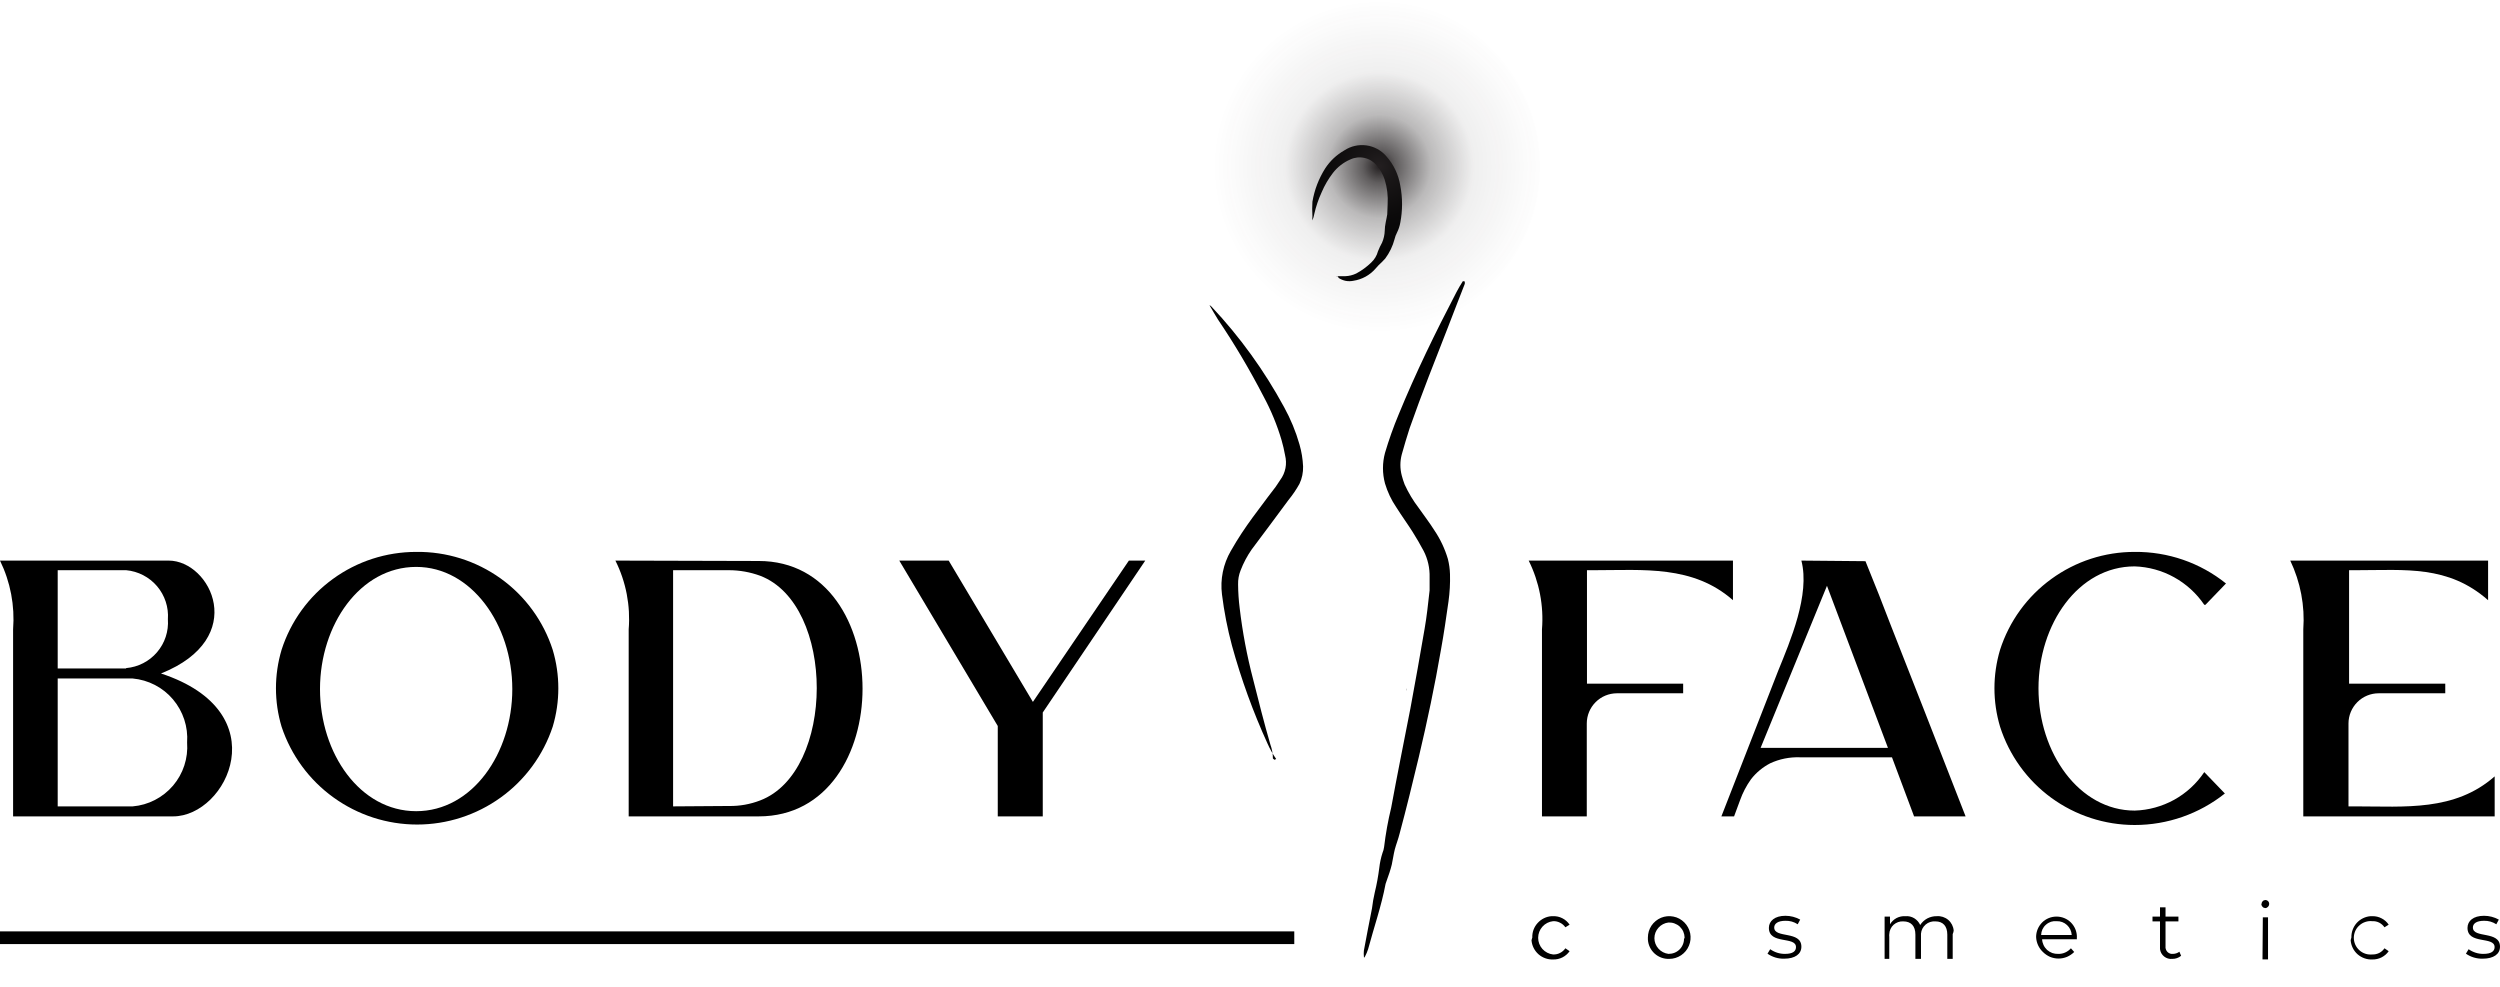 <?xml version="1.0" encoding="UTF-8"?> <svg xmlns="http://www.w3.org/2000/svg" width="38" height="15" viewBox="0 0 38 15" fill="none"><path d="M22.265 4.279V4.314C22.178 4.534 22.096 4.75 22.011 4.969C21.812 5.478 21.611 5.983 21.426 6.51C21.383 6.641 21.345 6.773 21.307 6.907C21.279 7.013 21.279 7.123 21.307 7.229C21.319 7.274 21.333 7.319 21.35 7.363C21.408 7.49 21.479 7.609 21.564 7.72C21.643 7.834 21.73 7.945 21.801 8.059C21.892 8.193 21.962 8.341 22.008 8.497C22.027 8.573 22.038 8.65 22.04 8.728C22.044 8.867 22.036 9.006 22.017 9.143C21.982 9.389 21.947 9.632 21.903 9.874C21.809 10.421 21.695 10.961 21.567 11.502C21.473 11.894 21.377 12.289 21.274 12.671C21.254 12.753 21.222 12.832 21.201 12.911C21.181 12.99 21.172 13.066 21.155 13.142C21.137 13.218 21.105 13.312 21.079 13.382L21.061 13.434C20.997 13.774 20.883 14.098 20.795 14.428C20.782 14.467 20.767 14.504 20.748 14.539C20.736 14.561 20.731 14.561 20.731 14.539C20.728 14.509 20.728 14.479 20.731 14.449C20.769 14.238 20.812 14.025 20.854 13.809C20.864 13.726 20.878 13.644 20.897 13.563C20.927 13.441 20.949 13.317 20.965 13.192C20.974 13.114 20.99 13.038 21.014 12.964C21.026 12.936 21.034 12.906 21.038 12.876C21.062 12.675 21.098 12.474 21.146 12.277C21.239 11.771 21.342 11.263 21.438 10.769C21.514 10.365 21.584 9.962 21.654 9.558C21.687 9.371 21.707 9.178 21.73 8.974C21.73 8.909 21.73 8.842 21.73 8.775C21.734 8.636 21.703 8.498 21.64 8.375C21.587 8.275 21.529 8.176 21.47 8.082C21.412 7.989 21.301 7.834 21.222 7.708C21.147 7.598 21.09 7.476 21.052 7.349C21.011 7.196 21.011 7.036 21.052 6.884C21.111 6.685 21.18 6.49 21.26 6.299C21.52 5.665 21.821 5.048 22.137 4.443C22.166 4.385 22.201 4.329 22.236 4.273L22.265 4.279Z" fill="black"></path><path d="M19.398 11.537C19.347 11.464 19.303 11.386 19.267 11.304C19.047 10.822 18.866 10.323 18.726 9.813C18.657 9.557 18.607 9.298 18.574 9.035C18.545 8.806 18.593 8.574 18.708 8.375L18.793 8.231C18.895 8.065 19.009 7.904 19.129 7.746C19.249 7.588 19.296 7.518 19.389 7.401C19.416 7.366 19.433 7.331 19.459 7.296C19.499 7.243 19.526 7.181 19.539 7.116C19.552 7.051 19.549 6.983 19.533 6.919C19.519 6.842 19.502 6.766 19.48 6.691C19.412 6.46 19.32 6.237 19.205 6.024C18.997 5.622 18.766 5.231 18.512 4.855C18.469 4.788 18.428 4.712 18.384 4.639C18.395 4.643 18.405 4.65 18.413 4.659C18.846 5.119 19.217 5.633 19.518 6.188C19.617 6.368 19.696 6.558 19.752 6.755C19.784 6.865 19.802 6.978 19.807 7.091C19.809 7.182 19.791 7.272 19.752 7.354C19.704 7.441 19.648 7.523 19.585 7.6L19.316 7.963C19.226 8.085 19.123 8.223 19.024 8.354C18.956 8.452 18.9 8.558 18.857 8.67C18.83 8.738 18.817 8.81 18.819 8.883C18.82 9.003 18.828 9.124 18.843 9.243C18.886 9.608 18.954 9.969 19.047 10.324C19.132 10.661 19.214 10.988 19.31 11.318C19.335 11.386 19.348 11.457 19.348 11.529L19.372 11.549L19.398 11.537Z" fill="black"></path><path d="M21.092 3.104C21.1 2.979 21.085 2.853 21.048 2.733C21.022 2.652 20.98 2.578 20.925 2.514C20.878 2.457 20.814 2.417 20.742 2.401C20.67 2.384 20.594 2.392 20.527 2.423C20.421 2.468 20.329 2.54 20.259 2.631C20.19 2.721 20.133 2.819 20.089 2.923C20.041 3.027 20.004 3.136 19.978 3.248C19.972 3.283 19.962 3.317 19.949 3.35V3.376C19.949 3.376 19.949 3.376 19.949 3.353C19.947 3.329 19.947 3.306 19.949 3.283C19.944 3.211 19.944 3.138 19.949 3.066C19.979 2.887 20.045 2.715 20.142 2.561C20.216 2.447 20.316 2.353 20.434 2.286C20.533 2.221 20.652 2.194 20.769 2.21C20.886 2.226 20.994 2.284 21.071 2.374C21.184 2.5 21.258 2.656 21.285 2.824C21.32 3.008 21.32 3.198 21.285 3.382C21.276 3.435 21.259 3.486 21.235 3.534C21.218 3.566 21.205 3.601 21.197 3.636C21.169 3.742 21.121 3.841 21.056 3.929L21.007 3.981C20.971 4.013 20.938 4.047 20.907 4.084C20.821 4.183 20.702 4.248 20.571 4.268C20.533 4.276 20.493 4.276 20.454 4.269C20.416 4.261 20.379 4.246 20.346 4.224C20.346 4.224 20.346 4.206 20.323 4.198C20.299 4.189 20.323 4.198 20.305 4.198H20.448C20.506 4.196 20.563 4.182 20.615 4.157C20.699 4.112 20.775 4.056 20.843 3.99C20.892 3.944 20.928 3.885 20.945 3.82C20.963 3.775 20.983 3.731 21.007 3.689C21.032 3.632 21.046 3.57 21.048 3.508C21.048 3.423 21.074 3.338 21.086 3.259L21.092 3.104Z" fill="black"></path><path d="M21.383 10.467V10.503C21.387 10.488 21.387 10.473 21.383 10.459V10.467Z" fill="black"></path><path fill-rule="evenodd" clip-rule="evenodd" d="M0 8.521C0.159 8.846 0.227 9.207 0.199 9.567V12.409H2.631C3.452 12.409 4.23 10.822 2.447 10.237C3.794 9.699 3.201 8.521 2.564 8.521H0ZM2.017 12.257H0.877V10.313H2.017C2.255 10.335 2.475 10.448 2.629 10.63C2.784 10.813 2.861 11.048 2.844 11.286C2.862 11.524 2.785 11.76 2.63 11.942C2.475 12.123 2.255 12.237 2.017 12.257ZM1.915 10.161H0.877V8.667H1.918C2.1 8.684 2.268 8.771 2.387 8.91C2.506 9.05 2.565 9.23 2.552 9.413C2.565 9.595 2.506 9.775 2.387 9.914C2.268 10.053 2.1 10.139 1.918 10.155L1.915 10.161Z" fill="black"></path><path fill-rule="evenodd" clip-rule="evenodd" d="M23.438 12.409H24.119V10.997C24.119 10.876 24.167 10.759 24.253 10.673C24.338 10.587 24.454 10.539 24.575 10.538H25.584V10.392H24.122V8.667H24.233C24.979 8.667 25.733 8.588 26.341 9.123V8.521H23.236C23.397 8.845 23.467 9.207 23.438 9.567V12.409Z" fill="black"></path><path fill-rule="evenodd" clip-rule="evenodd" d="M33.523 9.193L33.835 8.869C33.442 8.553 32.951 8.384 32.447 8.389C31.992 8.388 31.549 8.532 31.181 8.8C30.813 9.067 30.54 9.444 30.401 9.877C30.287 10.259 30.287 10.665 30.401 11.046C30.54 11.48 30.812 11.858 31.18 12.127C31.548 12.395 31.992 12.54 32.447 12.54C32.945 12.54 33.428 12.371 33.818 12.061L33.505 11.736C33.388 11.911 33.231 12.055 33.047 12.157C32.863 12.258 32.657 12.315 32.447 12.321C31.605 12.321 30.985 11.444 30.985 10.465C30.985 9.485 31.59 8.609 32.447 8.609C32.657 8.616 32.862 8.672 33.046 8.774C33.23 8.876 33.387 9.019 33.505 9.193H33.523Z" fill="black"></path><path fill-rule="evenodd" clip-rule="evenodd" d="M6.326 8.389C5.871 8.389 5.428 8.532 5.06 8.8C4.692 9.067 4.419 9.444 4.28 9.877C4.166 10.259 4.166 10.665 4.28 11.046C4.424 11.479 4.7 11.856 5.07 12.122C5.44 12.389 5.884 12.533 6.34 12.533C6.796 12.533 7.241 12.389 7.611 12.122C7.981 11.856 8.257 11.479 8.401 11.046C8.515 10.665 8.515 10.259 8.401 9.877C8.26 9.44 7.982 9.059 7.609 8.792C7.235 8.524 6.785 8.383 6.326 8.389ZM6.326 8.617C7.165 8.617 7.787 9.494 7.787 10.474C7.787 11.453 7.179 12.33 6.326 12.33C5.472 12.33 4.864 11.453 4.864 10.474C4.864 9.494 5.475 8.617 6.326 8.617Z" fill="black"></path><path fill-rule="evenodd" clip-rule="evenodd" d="M13.669 8.521L15.166 11.035V12.409H15.85V10.83L17.408 8.521H17.159L15.7 10.669L14.42 8.521H13.669Z" fill="black"></path><path fill-rule="evenodd" clip-rule="evenodd" d="M35.013 12.409H37.919V11.801C37.311 12.336 36.554 12.257 35.808 12.257H35.697V10.997C35.697 10.875 35.746 10.758 35.832 10.672C35.918 10.586 36.034 10.538 36.156 10.538H37.168V10.392H35.706V8.667H35.82C36.562 8.667 37.211 8.588 37.819 9.123V8.521H34.812C34.967 8.847 35.036 9.207 35.01 9.567V12.409H35.013Z" fill="black"></path><path fill-rule="evenodd" clip-rule="evenodd" d="M9.354 8.521C9.516 8.845 9.585 9.207 9.556 9.567V12.409H11.532C13.637 12.409 13.637 8.527 11.532 8.527L9.354 8.521ZM10.231 12.257V8.667H11.079C11.242 8.667 11.403 8.696 11.556 8.752C12.704 9.193 12.698 11.728 11.556 12.166C11.404 12.225 11.242 12.254 11.079 12.251L10.231 12.257Z" fill="black"></path><path fill-rule="evenodd" clip-rule="evenodd" d="M27.381 8.521C27.515 9.041 27.212 9.743 27.027 10.199L26.165 12.409H26.358L26.449 12.163C26.489 12.05 26.545 11.943 26.615 11.845C26.694 11.743 26.794 11.661 26.907 11.602C27.047 11.537 27.201 11.506 27.355 11.511H28.758L29.094 12.409H29.877L29.255 10.816C29.027 10.231 28.793 9.646 28.559 9.038L28.355 8.53L27.381 8.521ZM28.697 11.368H26.761L27.77 8.904L28.697 11.368Z" fill="black"></path><path d="M19.673 14.157H0V14.35H19.673V14.157Z" fill="black"></path><path d="M23.291 14.25C23.288 14.169 23.317 14.09 23.372 14.03C23.427 13.969 23.502 13.932 23.583 13.926H23.607C23.656 13.924 23.705 13.935 23.749 13.958C23.793 13.98 23.83 14.014 23.858 14.055L23.794 14.095C23.773 14.065 23.745 14.041 23.712 14.025C23.68 14.008 23.643 14 23.607 14.002C23.544 14.009 23.487 14.038 23.445 14.085C23.403 14.132 23.38 14.192 23.38 14.255C23.38 14.318 23.403 14.378 23.445 14.425C23.487 14.471 23.544 14.501 23.607 14.508C23.643 14.509 23.68 14.502 23.712 14.485C23.745 14.469 23.773 14.444 23.794 14.414L23.858 14.458C23.83 14.498 23.792 14.531 23.748 14.553C23.704 14.575 23.656 14.585 23.607 14.584C23.525 14.587 23.445 14.558 23.384 14.504C23.323 14.449 23.285 14.373 23.279 14.291L23.291 14.25Z" fill="black"></path><path d="M25.048 14.25C25.048 14.186 25.067 14.123 25.102 14.07C25.138 14.017 25.189 13.975 25.248 13.95C25.307 13.926 25.373 13.919 25.436 13.932C25.499 13.944 25.556 13.975 25.602 14.021C25.647 14.066 25.678 14.124 25.691 14.187C25.703 14.25 25.697 14.315 25.672 14.374C25.648 14.434 25.606 14.484 25.553 14.52C25.499 14.556 25.436 14.575 25.372 14.575C25.291 14.578 25.211 14.549 25.151 14.495C25.09 14.44 25.053 14.364 25.048 14.282V14.25ZM25.606 14.25C25.605 14.219 25.598 14.188 25.586 14.16C25.573 14.131 25.554 14.106 25.532 14.084C25.509 14.063 25.482 14.047 25.452 14.036C25.423 14.025 25.392 14.021 25.361 14.022C25.302 14.029 25.248 14.057 25.209 14.101C25.169 14.145 25.147 14.201 25.147 14.261C25.147 14.319 25.169 14.376 25.209 14.42C25.248 14.464 25.302 14.492 25.361 14.499C25.391 14.499 25.422 14.494 25.45 14.483C25.479 14.472 25.505 14.455 25.527 14.434C25.549 14.413 25.566 14.388 25.578 14.36C25.591 14.332 25.597 14.301 25.597 14.271C25.602 14.265 25.605 14.258 25.606 14.25Z" fill="black"></path><path d="M26.866 14.496L26.907 14.428C26.973 14.475 27.052 14.5 27.132 14.499C27.252 14.499 27.299 14.458 27.299 14.396C27.299 14.227 26.887 14.361 26.887 14.104C26.887 13.999 26.977 13.92 27.138 13.92C27.217 13.92 27.294 13.94 27.363 13.978L27.325 14.049C27.27 14.012 27.204 13.994 27.138 13.996C27.024 13.996 26.968 14.04 26.968 14.098C26.968 14.268 27.381 14.142 27.381 14.39C27.381 14.502 27.284 14.572 27.12 14.572C27.03 14.575 26.941 14.548 26.866 14.496Z" fill="black"></path><path d="M29.681 14.198V14.575H29.599V14.206C29.599 14.075 29.532 14.005 29.418 14.005C29.364 14.001 29.311 14.018 29.27 14.053C29.229 14.088 29.203 14.138 29.199 14.192C29.198 14.207 29.198 14.223 29.199 14.239V14.575H29.114V14.206C29.114 14.075 29.047 14.005 28.93 14.005C28.903 14.003 28.877 14.007 28.851 14.016C28.826 14.025 28.803 14.039 28.783 14.056C28.763 14.074 28.747 14.096 28.736 14.12C28.724 14.145 28.718 14.171 28.717 14.198C28.715 14.211 28.715 14.225 28.717 14.239V14.575H28.646V13.932H28.728V14.049C28.752 14.009 28.787 13.976 28.828 13.954C28.869 13.933 28.916 13.923 28.962 13.926C29.009 13.922 29.056 13.933 29.096 13.957C29.136 13.982 29.168 14.017 29.187 14.06C29.214 14.018 29.251 13.984 29.295 13.96C29.34 13.937 29.389 13.925 29.439 13.926C29.502 13.921 29.564 13.941 29.613 13.982C29.661 14.023 29.691 14.082 29.696 14.145C29.694 14.163 29.689 14.181 29.681 14.198Z" fill="black"></path><path d="M31.569 14.277H31.04C31.041 14.307 31.049 14.337 31.062 14.365C31.075 14.393 31.094 14.418 31.116 14.439C31.139 14.459 31.166 14.475 31.195 14.486C31.224 14.496 31.255 14.5 31.285 14.499C31.322 14.5 31.358 14.493 31.391 14.478C31.425 14.463 31.454 14.441 31.478 14.414L31.528 14.47C31.497 14.501 31.46 14.526 31.419 14.544C31.378 14.561 31.334 14.57 31.29 14.57C31.245 14.57 31.201 14.561 31.16 14.544C31.12 14.526 31.083 14.501 31.052 14.47C30.989 14.41 30.952 14.328 30.949 14.242C30.949 14.159 30.982 14.081 31.04 14.022C31.098 13.964 31.177 13.932 31.259 13.932C31.341 13.932 31.42 13.964 31.478 14.022C31.536 14.081 31.569 14.159 31.569 14.242C31.567 14.253 31.567 14.265 31.569 14.277ZM31.04 14.212H31.49C31.487 14.154 31.461 14.1 31.419 14.061C31.376 14.021 31.32 14 31.262 14.002C31.232 13.999 31.203 14.002 31.174 14.011C31.146 14.021 31.12 14.036 31.098 14.056C31.076 14.075 31.058 14.099 31.045 14.126C31.033 14.153 31.026 14.182 31.025 14.212H31.04Z" fill="black"></path><path d="M33.153 14.528C33.115 14.559 33.068 14.576 33.019 14.575C32.974 14.58 32.93 14.567 32.895 14.539C32.859 14.511 32.837 14.47 32.832 14.426V14.005H32.718V13.932H32.832V13.791H32.916V13.932H33.112V14.005H32.916V14.385C32.913 14.411 32.921 14.438 32.937 14.46C32.953 14.481 32.978 14.495 33.004 14.499H33.031C33.065 14.498 33.099 14.487 33.127 14.466L33.153 14.528Z" fill="black"></path><path d="M34.375 13.739C34.376 13.723 34.383 13.708 34.394 13.697C34.405 13.686 34.421 13.68 34.436 13.68C34.451 13.681 34.465 13.687 34.476 13.698C34.486 13.709 34.492 13.724 34.492 13.739C34.492 13.755 34.486 13.77 34.475 13.782C34.464 13.794 34.45 13.802 34.434 13.803C34.417 13.802 34.402 13.796 34.391 13.784C34.38 13.773 34.373 13.758 34.372 13.742L34.375 13.739ZM34.395 13.943H34.474V14.583H34.39L34.395 13.943Z" fill="black"></path><path d="M35.741 14.25C35.739 14.169 35.768 14.09 35.822 14.029C35.877 13.969 35.952 13.932 36.033 13.926H36.06C36.109 13.925 36.157 13.936 36.2 13.959C36.244 13.981 36.281 14.014 36.308 14.055L36.244 14.095C36.224 14.065 36.196 14.041 36.164 14.024C36.132 14.008 36.096 14 36.06 14.002C36.024 13.998 35.988 14.002 35.955 14.013C35.92 14.024 35.889 14.042 35.863 14.066C35.836 14.089 35.815 14.118 35.8 14.151C35.786 14.184 35.778 14.219 35.778 14.255C35.778 14.29 35.786 14.326 35.8 14.358C35.815 14.391 35.836 14.42 35.863 14.444C35.889 14.468 35.92 14.486 35.955 14.497C35.988 14.508 36.024 14.511 36.06 14.508C36.096 14.509 36.132 14.501 36.164 14.485C36.196 14.469 36.224 14.444 36.244 14.414L36.308 14.458C36.281 14.498 36.243 14.53 36.2 14.552C36.157 14.574 36.108 14.585 36.06 14.584C35.977 14.588 35.897 14.559 35.835 14.505C35.773 14.45 35.736 14.373 35.73 14.291L35.741 14.25Z" fill="black"></path><path d="M37.482 14.496L37.523 14.428C37.589 14.475 37.668 14.5 37.748 14.499C37.868 14.499 37.918 14.458 37.918 14.396C37.918 14.227 37.506 14.361 37.506 14.104C37.506 13.999 37.593 13.92 37.757 13.92C37.836 13.92 37.913 13.94 37.982 13.978L37.944 14.049C37.889 14.013 37.823 13.994 37.757 13.996C37.64 13.996 37.588 14.04 37.588 14.098C37.588 14.268 38 14.142 38 14.39C38 14.502 37.903 14.572 37.737 14.572C37.646 14.574 37.557 14.548 37.482 14.496Z" fill="black"></path><path style="mix-blend-mode:screen" d="M20.889 5.063C22.282 5.063 23.412 3.929 23.412 2.531C23.412 1.133 22.282 0 20.889 0C19.496 0 18.366 1.133 18.366 2.531C18.366 3.929 19.496 5.063 20.889 5.063Z" fill="url(#paint0_radial_2188_134)"></path><defs><radialGradient id="paint0_radial_2188_134" cx="0" cy="0" r="1" gradientUnits="userSpaceOnUse" gradientTransform="translate(20.965 2.531) scale(2.531)"><stop stop-color="#231F20"></stop><stop offset="0.1" stop-color="#231F20" stop-opacity="0.72"></stop><stop offset="0.31" stop-color="#231F20" stop-opacity="0.31"></stop><stop offset="0.57" stop-color="#231F20" stop-opacity="0.07"></stop><stop offset="1" stop-color="#231F20" stop-opacity="0"></stop></radialGradient></defs></svg> 